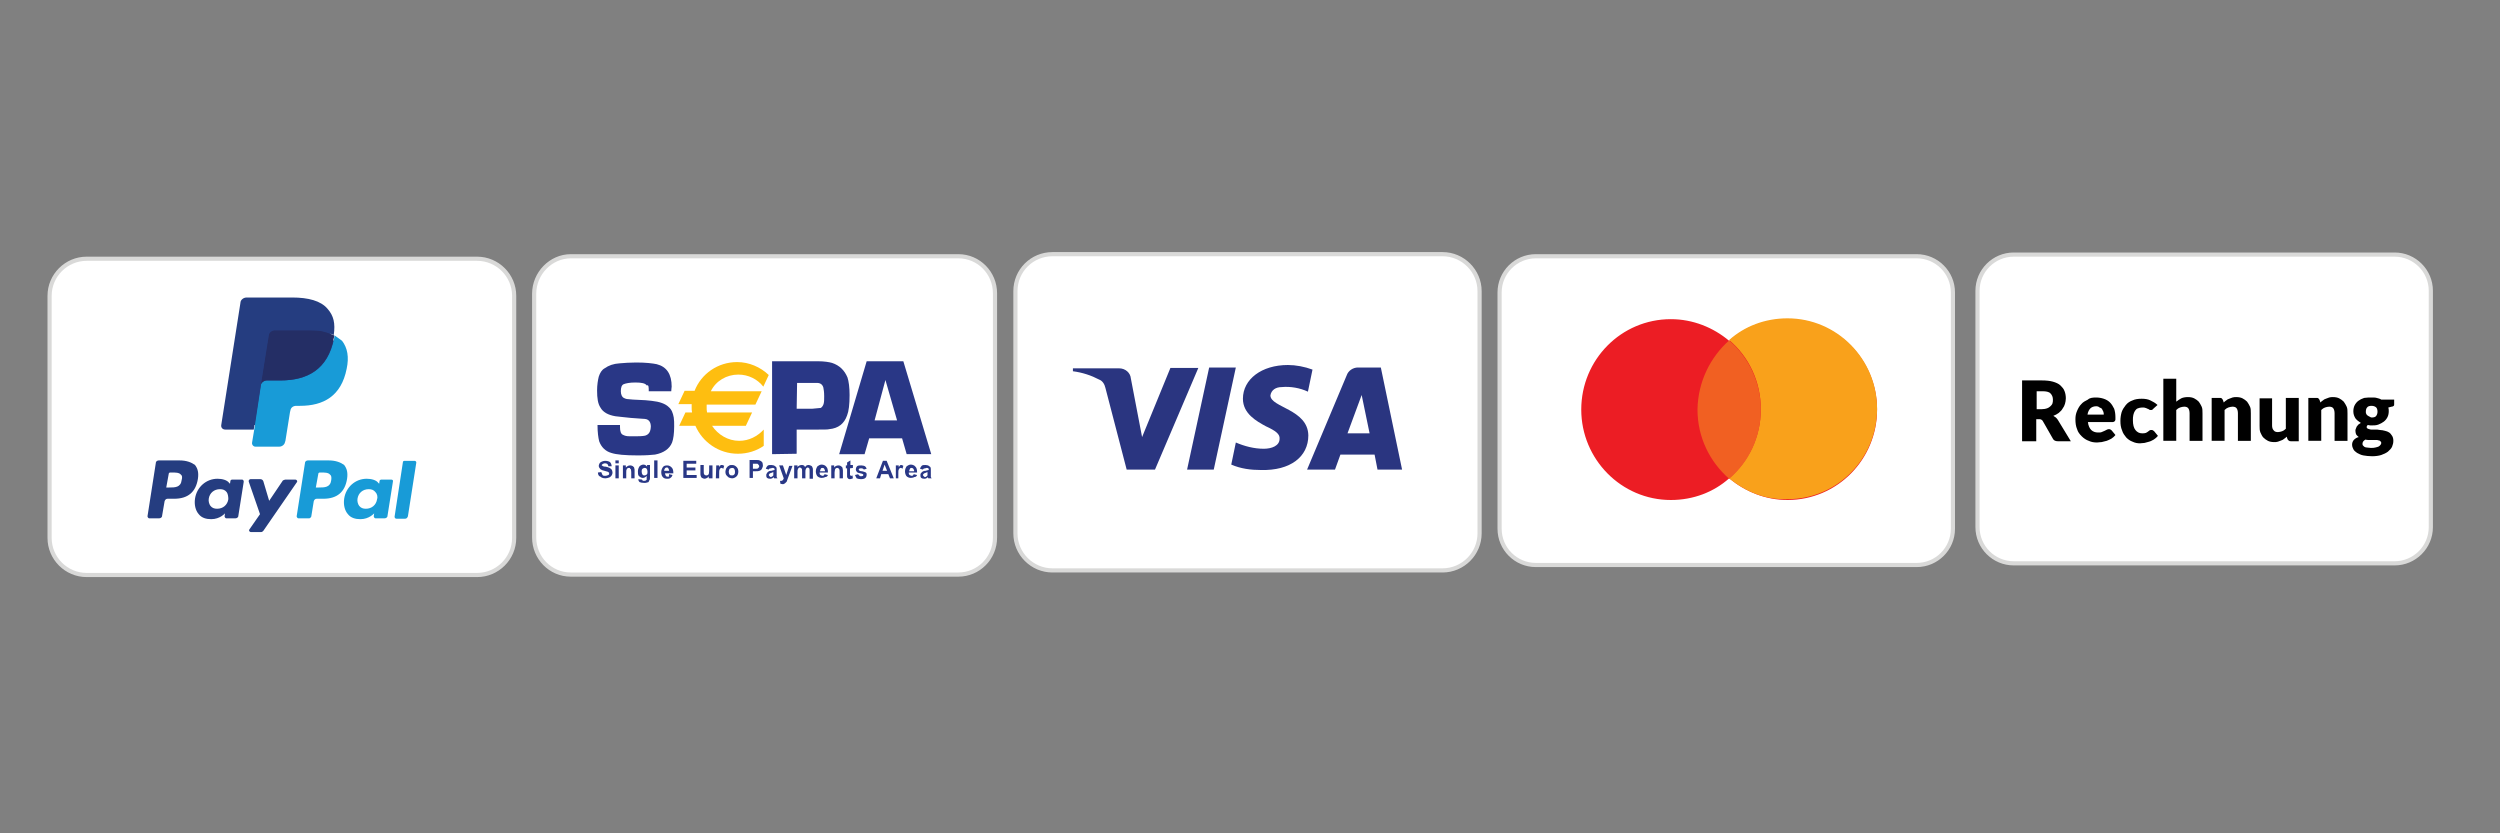 <?xml version="1.0" encoding="utf-8"?>
<!-- Generator: Adobe Illustrator 26.4.1, SVG Export Plug-In . SVG Version: 6.00 Build 0)  -->
<svg version="1.1" id="Layer_1" xmlns="http://www.w3.org/2000/svg" xmlns:xlink="http://www.w3.org/1999/xlink" x="0px" y="0px"
	 viewBox="0 0 600 200" style="enable-background:new 0 0 600 200;" xml:space="preserve">
<rect x="0" y="0" width="600" height="200" fill="#808080" stroke="none"/>
<style type="text/css">
	.st0{fill:#FFFFFF;stroke:#D9D9D8;}
	.st1{fill-rule:evenodd;clip-rule:evenodd;fill:#253D80;}
	.st2{fill-rule:evenodd;clip-rule:evenodd;fill:#189BD7;}
	.st3{fill:#253D80;}
	.st4{fill:#189BD7;}
	.st5{fill:#242E65;}
	.st6{fill-rule:evenodd;clip-rule:evenodd;fill:#293786;}
	.st7{fill-rule:evenodd;clip-rule:evenodd;fill:#FEBE10;}
	.st8{fill-rule:evenodd;clip-rule:evenodd;fill:#2A3580;}
	.st9{fill-rule:evenodd;clip-rule:evenodd;fill:#EC1D24;}
	.st10{fill-rule:evenodd;clip-rule:evenodd;fill:#F9A11B;}
	.st11{fill-rule:evenodd;clip-rule:evenodd;fill:#F16022;}
</style>
<path class="st0" d="M20.8,62.1h93.7c4.9,0,8.9,4,8.9,8.9v58.1c0,4.9-4,8.9-8.9,8.9H20.8c-4.9,0-8.9-4-8.9-8.9V71
	C11.9,66.1,15.9,62.1,20.8,62.1z"/>
<path class="st1" d="M43.1,110.5h-5c-0.3,0-0.7,0.2-0.7,0.6l-2,12.8c0,0.2,0.2,0.5,0.4,0.5h2.4c0.3,0,0.7-0.2,0.7-0.6l0.6-3.5
	c0.1-0.3,0.3-0.6,0.7-0.6h1.6c3.3,0,5.2-1.6,5.7-4.8c0.2-1.4,0-2.4-0.7-3.3C46,111,44.8,110.5,43.1,110.5z M43.6,115.2
	c-0.2,1.8-1.6,1.8-3,1.8h-0.7l0.6-3.3c0-0.2,0.2-0.3,0.4-0.3h0.3c0.9,0,1.8,0,2.2,0.5C43.7,114.1,43.8,114.5,43.6,115.2z
	 M58.1,115.1h-2.4c-0.2,0-0.4,0.2-0.4,0.3l-0.1,0.7l-0.2-0.2c-0.5-0.7-1.7-1-2.8-1c-2.7,0-5,2-5.4,4.8c-0.2,1.4,0.1,2.8,0.9,3.7
	c0.7,0.9,1.8,1.2,3,1.2c2.1,0,3.3-1.4,3.3-1.4l-0.1,0.7c0,0.2,0.2,0.5,0.4,0.5h2.2c0.3,0,0.7-0.2,0.7-0.6l1.3-8.2
	C58.5,115.3,58.3,115.1,58.1,115.1z M54.8,119.8c-0.2,1.4-1.3,2.3-2.7,2.3c-0.7,0-1.2-0.2-1.6-0.7c-0.3-0.4-0.5-1.1-0.4-1.7
	c0.2-1.4,1.3-2.3,2.7-2.3c0.7,0,1.2,0.2,1.6,0.7C54.7,118.5,54.8,119.2,54.8,119.8z M68.5,115.1h2.4c0.3,0,0.6,0.4,0.3,0.7l-8,11.6
	c-0.2,0.2-0.3,0.3-0.6,0.3h-2.4c-0.3,0-0.6-0.4-0.3-0.7l2.5-3.6l-2.7-7.8c-0.1-0.2,0.1-0.6,0.4-0.6h2.4c0.3,0,0.6,0.2,0.7,0.5
	l1.4,4.7l3.3-4.9C68,115.3,68.3,115.1,68.5,115.1z"/>
<path class="st2" d="M94.7,124l2-13.1c0-0.2,0.2-0.3,0.4-0.3h2.4c0.2,0,0.5,0.2,0.4,0.5l-2,12.8c-0.1,0.3-0.3,0.6-0.7,0.6h-2
	C94.8,124.5,94.7,124.2,94.7,124z M78.9,110.5h-5c-0.3,0-0.7,0.2-0.7,0.6l-2,12.8c0,0.2,0.2,0.5,0.4,0.5h2.6c0.2,0,0.4-0.2,0.5-0.4
	l0.6-3.7c0.1-0.3,0.3-0.6,0.7-0.6h1.6c3.3,0,5.2-1.6,5.7-4.8c0.2-1.4,0-2.4-0.7-3.3C81.8,111,80.6,110.5,78.9,110.5z M79.5,115.2
	c-0.2,1.8-1.6,1.8-3,1.8h-0.7l0.6-3.3c0-0.2,0.2-0.3,0.4-0.3H77c0.9,0,1.8,0,2.2,0.5C79.5,114.1,79.6,114.5,79.5,115.2z M93.9,115.1
	h-2.4c-0.2,0-0.4,0.2-0.4,0.3l-0.1,0.7l-0.2-0.2c-0.5-0.7-1.7-1-2.8-1c-2.7,0-5,2-5.4,4.8c-0.2,1.4,0.1,2.8,0.9,3.7
	c0.7,0.9,1.8,1.2,3,1.2c2.1,0,3.3-1.4,3.3-1.4l-0.1,0.7c0,0.2,0.2,0.5,0.4,0.5h2.2c0.3,0,0.7-0.2,0.7-0.6l1.3-8.2
	C94.4,115.3,94.2,115.1,93.9,115.1z M90.5,119.8c-0.2,1.4-1.3,2.3-2.7,2.3c-0.7,0-1.2-0.2-1.6-0.7c-0.3-0.4-0.5-1.1-0.4-1.7
	c0.2-1.4,1.3-2.3,2.7-2.3c0.7,0,1.2,0.2,1.6,0.7C90.5,118.5,90.7,119.2,90.5,119.8z"/>
<path class="st3" d="M61.7,105.9l0.7-3.9h-1.4h-6.6l4.6-28.9c0-0.1,0.1-0.2,0.2-0.2c0.1-0.1,0.2-0.1,0.2-0.1h11.1
	c3.7,0,6.2,0.7,7.6,2.3c0.7,0.7,1.1,1.5,1.2,2.3c0.2,0.9,0.2,1.9,0,3.1v0.1v0.8l0.7,0.3c0.5,0.2,1,0.6,1.2,1
	c0.6,0.6,0.9,1.4,1.1,2.3c0.2,1,0.1,2-0.2,3.3c-0.2,1.5-0.7,2.7-1.4,3.7c-0.6,1-1.3,1.7-2.2,2.4c-0.8,0.6-1.8,1.1-2.9,1.3
	c-1.1,0.2-2.3,0.4-3.7,0.4h-0.9c-0.7,0-1.2,0.2-1.7,0.7c-0.5,0.4-0.8,1-0.9,1.5l-0.1,0.3l-1.1,6.9l-0.1,0.2c0,0.1,0,0.1-0.1,0.2
	l-0.1,0.1C66.9,105.9,61.7,105.9,61.7,105.9z"/>
<path class="st4" d="M80.3,80.5c0,0.2-0.1,0.4-0.1,0.7c-1.5,7.5-6.4,10.1-12.8,10.1h-3.3c-0.8,0-1.5,0.6-1.5,1.3l-1.6,10.6l-0.5,3
	c-0.1,0.5,0.3,1,0.8,1H67c0.7,0,1.3-0.5,1.4-1.1l0.1-0.3l1.1-6.9l0.1-0.4c0.1-0.7,0.7-1.1,1.4-1.1h0.9c5.6,0,9.9-2.3,11.2-8.9
	c0.6-2.8,0.2-5-1.1-6.7C81.4,81.3,80.9,80.9,80.3,80.5z"/>
<path class="st5" d="M78.7,79.9c-0.2-0.1-0.5-0.2-0.7-0.2c-0.2-0.1-0.5-0.1-0.7-0.2c-0.9-0.2-1.9-0.2-2.8-0.2h-8.7
	c-0.2,0-0.4,0.1-0.6,0.2c-0.4,0.2-0.7,0.6-0.7,1.1l-1.9,11.7l-0.1,0.3c0.1-0.7,0.8-1.3,1.5-1.3h3.3c6.3,0,11.4-2.6,12.8-10.1
	c0.1-0.2,0.1-0.4,0.1-0.7c-0.4-0.2-0.7-0.3-1.2-0.5C79,80,78.9,80,78.7,79.9z"/>
<path class="st3" d="M64.4,80.5c0.1-0.5,0.4-0.8,0.7-1.1c0.2-0.1,0.4-0.2,0.6-0.2h8.7c1.1,0,2,0.1,2.8,0.2c0.2,0,0.5,0.1,0.7,0.2
	s0.5,0.1,0.7,0.2c0.1,0,0.2,0.1,0.3,0.1c0.4,0.2,0.8,0.3,1.2,0.5c0.4-2.8,0-4.6-1.5-6.3c-1.6-1.9-4.6-2.7-8.5-2.7H59.2
	c-0.8,0-1.5,0.6-1.5,1.3L53.1,102c-0.1,0.6,0.3,1.1,1,1.1h6.8l1.7-10.9L64.4,80.5z"/>
<path class="st0" d="M137,61.5H230c4.9,0,8.8,4,8.8,8.9V129c0,5-4,8.9-8.8,8.9H137c-4.9,0-8.8-4-8.8-8.9V70.5
	C128.2,65.6,132.2,61.5,137,61.5z"/>
<path class="st6" d="M191.2,98.1h3.7c1.1-0.1,1.9-0.2,2.1-0.2c0.3-0.2,0.6-0.6,0.7-1.1c0.1-0.4,0.1-1,0.1-1.7c0-1-0.1-1.6-0.2-2.1
	c-0.2-0.7-0.7-1.1-1.5-1.1c-0.2,0-0.6,0-1.1,0h-3.7L191.2,98.1L191.2,98.1z M185.3,109V86.7h11c1.5,0,2.7,0.2,3.4,0.4
	c1.8,0.6,3,1.8,3.7,3.5c0.3,0.9,0.5,2.4,0.5,4.2c0,2.3-0.2,3.9-0.6,4.9c-0.7,2-2.1,3.1-4.3,3.3c-0.2,0.1-1.4,0.1-3.3,0.1h-1h-3.5
	v5.8L185.3,109L185.3,109z M155.7,93.9h5.4c0-0.5,0.1-0.9,0.1-1.1c0-3-1.2-4.8-3.6-5.4c-1-0.2-2.6-0.4-4.9-0.4c-1.5,0-2.8,0.1-4,0.2
	c-1.5,0.1-2.6,0.5-3.6,1.2c-0.7,0.4-1.1,1.1-1.4,2c-0.2,0.8-0.4,2-0.4,3.3c0,1.9,0.2,3.2,0.8,4.1c0.6,1.1,1.8,1.8,3.6,2.1
	c0.7,0.1,1.9,0.2,3.7,0.4c2.2,0.2,3.4,0.2,3.7,0.3c0.7,0.2,1.1,0.8,1.1,1.8c0,0.4-0.1,0.8-0.2,1.1c-0.2,0.5-0.5,0.8-1,1
	c-0.2,0.1-1,0.2-2,0.2h-2c-0.6,0-1-0.1-1.4-0.3c-0.6-0.2-0.8-0.9-0.8-1.9v-0.2v-0.3h-5.4c0,1.8,0.2,3.1,0.4,3.9
	c0.5,1.4,1.5,2.4,2.9,2.8c1.2,0.4,3.3,0.6,6.4,0.6c1.9,0,3.2-0.1,4.1-0.2c2.1-0.4,3.5-1.4,4.1-2.9c0.3-0.8,0.5-2.1,0.5-3.9
	c0-0.8,0-1.5-0.1-2.1c-0.2-1.1-0.5-1.9-1.2-2.5c-0.8-0.8-2.2-1.3-4.1-1.5c-0.6-0.1-2-0.2-4.5-0.3l-1.1-0.1c-0.5,0-0.9-0.2-1.1-0.3
	c-0.4-0.2-0.7-0.8-0.7-1.6c0-0.9,0.2-1.5,0.7-1.7c0.5-0.2,1.4-0.4,2.8-0.4c1.5,0,2.4,0.2,2.7,0.7C155.7,92.3,155.7,92.9,155.7,93.9z
	 M143.5,113.4l0.8-0.1c0.1,0.2,0.2,0.5,0.3,0.7c0.2,0.2,0.3,0.2,0.7,0.2c0.2,0,0.5-0.1,0.7-0.2s0.2-0.2,0.2-0.4c0-0.1,0-0.2-0.1-0.2
	c-0.1-0.1-0.2-0.2-0.3-0.2c-0.1,0-0.3-0.1-0.7-0.2c-0.5-0.1-0.7-0.2-1-0.4c-0.2-0.2-0.4-0.5-0.4-0.8c0-0.2,0.1-0.4,0.2-0.6
	c0.1-0.2,0.3-0.3,0.5-0.4c0.2-0.1,0.5-0.2,0.8-0.2c0.5,0,0.9,0.1,1.2,0.3c0.2,0.2,0.4,0.6,0.4,1H146c0-0.2-0.1-0.4-0.2-0.5
	c-0.1-0.1-0.3-0.2-0.6-0.2s-0.4,0.1-0.6,0.2c-0.1,0.1-0.2,0.2-0.2,0.2c0,0.1,0.1,0.2,0.2,0.2c0.1,0.1,0.3,0.2,0.8,0.2
	c0.4,0.1,0.7,0.2,0.9,0.3c0.2,0.1,0.3,0.2,0.5,0.4c0.1,0.2,0.2,0.4,0.2,0.7s-0.1,0.5-0.2,0.7c-0.2,0.2-0.3,0.4-0.6,0.5
	s-0.6,0.2-0.9,0.2c-0.6,0-1-0.2-1.2-0.4C143.7,114.3,143.5,113.9,143.5,113.4z M147.7,111.7h0.8v3.1h-0.8V111.7z M147.7,110.5h0.8
	v0.7h-0.8V110.5z M151.5,114.8h0.8v-1.9c0-0.2,0-0.4-0.1-0.6c0-0.2-0.1-0.2-0.2-0.3c-0.1-0.1-0.2-0.2-0.3-0.2
	c-0.2-0.1-0.3-0.1-0.5-0.1c-0.4,0-0.7,0.2-1,0.5v-0.5h-0.7v3.1h0.8v-1.4c0-0.3,0-0.6,0.1-0.7c0-0.2,0.1-0.2,0.2-0.3
	c0.1-0.1,0.2-0.1,0.4-0.1c0.1,0,0.2,0,0.2,0.1s0.2,0.2,0.2,0.2c0,0.1,0.1,0.3,0.1,0.7L151.5,114.8L151.5,114.8z M154,113.2
	c0,0.3,0.1,0.6,0.2,0.7c0.2,0.2,0.2,0.2,0.5,0.2c0.2,0,0.3-0.1,0.5-0.2c0.2-0.2,0.2-0.4,0.2-0.7s-0.1-0.6-0.2-0.7
	c-0.2-0.2-0.3-0.2-0.5-0.2c-0.2,0-0.3,0.1-0.5,0.2C154,112.7,154,112.9,154,113.2z M153.2,115l0.9,0.1c0,0.1,0.1,0.2,0.1,0.2
	c0.1,0.1,0.2,0.1,0.3,0.1c0.2,0,0.4,0,0.5-0.1s0.2-0.1,0.2-0.2c0-0.1,0-0.2,0-0.4v-0.5c-0.2,0.3-0.6,0.5-0.9,0.5
	c-0.4,0-0.7-0.2-1-0.5c-0.2-0.2-0.2-0.7-0.2-1.1c0-0.5,0.2-0.9,0.4-1.2c0.2-0.2,0.6-0.4,0.9-0.4c0.4,0,0.7,0.2,0.9,0.5v-0.4h0.7v2.8
	c0,0.3,0,0.7-0.1,0.8s-0.2,0.3-0.2,0.4s-0.2,0.2-0.4,0.2c-0.2,0.1-0.4,0.1-0.7,0.1c-0.5,0-0.9-0.1-1.1-0.2
	C153.3,115.5,153.2,115.3,153.2,115C153.2,115.1,153.2,115,153.2,115z M157.9,110.5H157v4.2h0.8V110.5z M160.6,113
	c0-0.2-0.1-0.4-0.2-0.6c-0.1-0.2-0.2-0.2-0.4-0.2s-0.3,0.1-0.4,0.2c-0.1,0.2-0.2,0.3-0.2,0.6H160.6z M160.6,113.8l0.8,0.2
	c-0.1,0.3-0.2,0.5-0.5,0.7c-0.2,0.2-0.5,0.2-0.8,0.2c-0.6,0-0.9-0.2-1.1-0.5c-0.2-0.2-0.3-0.7-0.3-1.1c0-0.5,0.2-0.9,0.4-1.2
	c0.2-0.3,0.6-0.4,1-0.4c0.5,0,0.8,0.2,1.1,0.5s0.4,0.7,0.4,1.4h-2c0,0.2,0.1,0.4,0.2,0.6c0.2,0.2,0.2,0.2,0.5,0.2
	c0.2,0,0.2,0,0.3-0.1C160.5,114.1,160.5,114,160.6,113.8z M164,110.5v4.2h3.2V114h-2.4v-1.1h2.1v-0.7h-2.1v-0.9h2.3v-0.7H164z
	 M170.1,114.8v-0.5c-0.1,0.2-0.2,0.3-0.4,0.4c-0.2,0.1-0.4,0.2-0.6,0.2c-0.2,0-0.4-0.1-0.6-0.2c-0.2-0.1-0.2-0.2-0.3-0.4
	c-0.1-0.2-0.1-0.4-0.1-0.7v-2h0.8v1.4c0,0.4,0,0.7,0.1,0.8c0,0.1,0.1,0.2,0.2,0.2c0.1,0.1,0.2,0.1,0.3,0.1c0.2,0,0.2,0,0.4-0.1
	c0.1-0.1,0.2-0.2,0.2-0.2c0-0.1,0.1-0.4,0.1-0.8v-1.3h0.8v3.1L170.1,114.8L170.1,114.8z M171.8,114.8h0.8v-1c0-0.5,0-0.9,0.1-1.1
	s0.1-0.2,0.2-0.3c0.1-0.1,0.2-0.1,0.3-0.1c0.1,0,0.2,0.1,0.4,0.2l0.2-0.7c-0.2-0.1-0.3-0.2-0.6-0.2c-0.2,0-0.2,0-0.3,0.1
	c-0.1,0.1-0.2,0.2-0.3,0.4v-0.4h-0.7L171.8,114.8L171.8,114.8z M174.9,113.2c0,0.3,0.1,0.6,0.2,0.7c0.2,0.2,0.3,0.2,0.6,0.2
	s0.4-0.1,0.5-0.2c0.2-0.2,0.2-0.4,0.2-0.7s-0.1-0.6-0.2-0.7c-0.2-0.2-0.3-0.2-0.5-0.2c-0.2,0-0.4,0.1-0.6,0.2
	C175,112.7,174.9,113,174.9,113.2z M174.1,113.2c0-0.2,0.1-0.6,0.2-0.8c0.2-0.2,0.3-0.5,0.6-0.6c0.2-0.2,0.5-0.2,0.8-0.2
	c0.5,0,0.8,0.2,1.1,0.5s0.4,0.7,0.4,1.1c0,0.5-0.2,0.9-0.4,1.1c-0.3,0.3-0.7,0.5-1.1,0.5c-0.2,0-0.6-0.1-0.8-0.2
	c-0.2-0.2-0.4-0.3-0.6-0.6C174.2,113.9,174.1,113.6,174.1,113.2z M180.7,112.5v-1.2h0.4c0.3,0,0.5,0,0.6,0c0.2,0,0.2,0.1,0.3,0.2
	c0.1,0.1,0.2,0.2,0.2,0.4s0,0.2-0.1,0.3s-0.2,0.2-0.2,0.2c-0.1,0.1-0.3,0.1-0.7,0.1H180.7z M179.9,110.5v4.2h0.8v-1.6h0.6
	c0.4,0,0.7,0,0.9-0.1c0.2,0,0.3-0.1,0.4-0.2c0.2-0.1,0.2-0.2,0.3-0.4c0.1-0.2,0.2-0.4,0.2-0.7c0-0.3-0.1-0.7-0.2-0.8
	c-0.2-0.2-0.3-0.3-0.6-0.4c-0.2-0.1-0.5-0.1-1-0.1H179.9z M185.6,113.3c-0.1,0-0.2,0.1-0.5,0.2s-0.4,0.1-0.4,0.2
	c-0.1,0.1-0.2,0.2-0.2,0.3c0,0.1,0.1,0.2,0.2,0.3c0.1,0.1,0.2,0.2,0.3,0.2s0.2-0.1,0.4-0.2c0.1-0.1,0.2-0.2,0.2-0.2
	c0-0.1,0-0.2,0-0.4L185.6,113.3L185.6,113.3z M184.5,112.7l-0.7-0.2c0.1-0.3,0.2-0.5,0.4-0.7c0.2-0.2,0.5-0.2,0.9-0.2
	c0.3,0,0.7,0.1,0.8,0.2s0.3,0.2,0.4,0.3c0.1,0.2,0.1,0.4,0.1,0.7v1c0,0.2,0,0.5,0,0.6c0,0.2,0.1,0.2,0.2,0.4h-0.8
	c0-0.1-0.1-0.2-0.1-0.2c0-0.1,0-0.1,0-0.1c-0.2,0.2-0.2,0.2-0.4,0.3s-0.3,0.1-0.5,0.1c-0.3,0-0.6-0.1-0.7-0.2
	c-0.2-0.2-0.2-0.4-0.2-0.7c0-0.2,0.1-0.3,0.2-0.5c0.1-0.2,0.2-0.2,0.3-0.3s0.3-0.2,0.7-0.2c0.4-0.1,0.7-0.2,0.8-0.2v-0.1
	c0-0.2,0-0.2-0.1-0.3s-0.2-0.1-0.4-0.1s-0.2,0-0.3,0.1C184.6,112.4,184.6,112.5,184.5,112.7z M187.9,111.7H187l1.1,3.1
	c-0.1,0.2-0.1,0.3-0.2,0.4c-0.1,0.1-0.2,0.2-0.4,0.2c-0.1,0-0.2,0-0.3,0l0.1,0.7c0.2,0,0.3,0.1,0.5,0.1c0.2,0,0.3,0,0.4-0.1
	c0.1,0,0.2-0.1,0.3-0.2c0.1-0.1,0.2-0.2,0.2-0.2c0.1-0.1,0.2-0.2,0.2-0.4l1.3-3.5h-0.8l-0.7,2.2L187.9,111.7z M190.7,111.7h0.7v0.4
	c0.2-0.3,0.6-0.5,1-0.5c0.2,0,0.3,0,0.5,0.1c0.2,0.1,0.2,0.2,0.3,0.4c0.2-0.2,0.2-0.3,0.4-0.4s0.3-0.1,0.5-0.1
	c0.2,0,0.4,0.1,0.6,0.2c0.2,0.1,0.2,0.2,0.3,0.4c0.1,0.2,0.1,0.3,0.1,0.7v2h-0.8V113c0-0.3,0-0.5-0.1-0.6c-0.1-0.1-0.2-0.2-0.3-0.2
	c-0.1,0-0.2,0-0.3,0.1c-0.1,0.1-0.2,0.2-0.2,0.3c-0.1,0.2-0.1,0.3-0.1,0.7v1.5h-0.8v-1.7c0-0.3,0-0.5-0.1-0.6c0-0.1-0.1-0.2-0.2-0.2
	c-0.1-0.1-0.2-0.1-0.2-0.1c-0.2,0-0.2,0-0.3,0.1c-0.1,0.1-0.2,0.2-0.2,0.3c-0.1,0.2-0.1,0.3-0.1,0.7v1.5h-0.8v-3.1H190.7z
	 M197.8,112.5c0.1,0.2,0.2,0.3,0.2,0.6h-1.2c0-0.2,0.1-0.4,0.2-0.6c0.1-0.2,0.2-0.2,0.4-0.2C197.5,112.3,197.7,112.3,197.8,112.5z
	 M198.7,114l-0.8-0.2c-0.1,0.2-0.1,0.2-0.2,0.3c-0.1,0.1-0.2,0.1-0.3,0.1s-0.3-0.1-0.5-0.2c-0.2-0.2-0.2-0.3-0.2-0.6h2
	c0-0.7-0.1-1.1-0.4-1.4c-0.2-0.3-0.7-0.5-1.1-0.5s-0.7,0.2-1,0.4c-0.2,0.3-0.4,0.7-0.4,1.2c0,0.4,0.1,0.8,0.3,1.1
	c0.2,0.3,0.7,0.5,1.1,0.5c0.3,0,0.7-0.1,0.8-0.2C198.4,114.5,198.6,114.3,198.7,114z M202.3,114.8h-0.8v-1.5c0-0.3,0-0.6-0.1-0.7
	c0-0.1-0.1-0.2-0.2-0.2c-0.1-0.1-0.2-0.1-0.2-0.1c-0.2,0-0.2,0-0.4,0.1c-0.1,0.1-0.2,0.2-0.2,0.3c0,0.2-0.1,0.3-0.1,0.7v1.4h-0.8
	v-3.1h0.7v0.5c0.2-0.3,0.6-0.5,1-0.5c0.2,0,0.3,0,0.5,0.1c0.2,0.1,0.2,0.2,0.3,0.2c0.1,0.1,0.2,0.2,0.2,0.3c0,0.2,0.1,0.3,0.1,0.6
	L202.3,114.8L202.3,114.8z M204.7,112.3v-0.7h-0.6v-1.1l-0.8,0.5v0.7H203v0.7h0.3v1.4c0,0.3,0,0.5,0,0.6c0,0.2,0.1,0.2,0.1,0.3
	c0.1,0.1,0.2,0.2,0.2,0.2c0.1,0.1,0.2,0.1,0.4,0.1c0.2,0,0.4-0.1,0.7-0.2l-0.1-0.7c-0.2,0.1-0.2,0.1-0.3,0.1s-0.1,0-0.2-0.1L204,114
	c0-0.1,0-0.2,0-0.4v-1.2L204.7,112.3L204.7,112.3z M205.2,114l0.8-0.2c0,0.2,0.1,0.2,0.2,0.3c0.1,0.1,0.2,0.2,0.4,0.2
	c0.2,0,0.3,0,0.5-0.1c0.1-0.1,0.1-0.2,0.1-0.2c0-0.1,0-0.1-0.1-0.2c0,0-0.2-0.1-0.2-0.1c-0.7-0.2-1.1-0.2-1.2-0.4
	c-0.2-0.2-0.3-0.4-0.3-0.7c0-0.2,0.1-0.5,0.3-0.7c0.2-0.2,0.6-0.2,1-0.2c0.4,0,0.7,0.1,0.9,0.2c0.2,0.2,0.3,0.3,0.4,0.6l-0.7,0.2
	c0-0.1-0.1-0.2-0.2-0.2c-0.1-0.1-0.2-0.1-0.4-0.1c-0.2,0-0.4,0-0.5,0.1c-0.1,0.1-0.1,0.1-0.1,0.2s0,0.1,0.1,0.2
	c0.1,0.1,0.3,0.2,0.7,0.2c0.4,0.1,0.7,0.2,0.9,0.3c0.2,0.2,0.2,0.3,0.2,0.6c0,0.2-0.1,0.5-0.3,0.7s-0.6,0.3-1.1,0.3
	c-0.4,0-0.7-0.1-1-0.2C205.4,114.5,205.3,114.2,205.2,114z M212.3,111.5l0.6,1.5h-1.1L212.3,111.5z M213.6,114.8h0.9l-1.7-4.2h-0.9
	l-1.6,4.2h0.9l0.3-1h1.7L213.6,114.8z M215.8,114.8H215v-3.1h0.7v0.4c0.2-0.2,0.2-0.3,0.3-0.4c0.1-0.1,0.2-0.1,0.3-0.1
	c0.2,0,0.3,0.1,0.5,0.2l-0.2,0.7c-0.2-0.1-0.2-0.2-0.4-0.2c-0.1,0-0.2,0-0.3,0.1s-0.2,0.2-0.2,0.3c-0.1,0.2-0.1,0.5-0.1,1.1v1H215.8
	z M219.2,112.5c0.1,0.2,0.2,0.3,0.2,0.6h-1.2c0-0.2,0.1-0.4,0.2-0.6s0.2-0.2,0.4-0.2C218.9,112.3,219,112.3,219.2,112.5z M220.1,114
	l-0.8-0.2c-0.1,0.2-0.1,0.2-0.2,0.3s-0.2,0.1-0.3,0.1s-0.3-0.1-0.5-0.2c-0.2-0.2-0.2-0.3-0.2-0.6h2c0-0.7-0.1-1.1-0.4-1.4
	c-0.2-0.3-0.7-0.5-1.1-0.5c-0.4,0-0.7,0.2-1,0.4c-0.2,0.3-0.4,0.7-0.4,1.2c0,0.4,0.1,0.8,0.3,1.1c0.2,0.3,0.7,0.5,1.1,0.5
	c0.3,0,0.7-0.1,0.8-0.2C219.8,114.5,220,114.3,220.1,114z M222.6,113.3c-0.1,0-0.2,0.1-0.5,0.2c-0.2,0.1-0.4,0.1-0.4,0.2
	c-0.1,0.1-0.2,0.2-0.2,0.3c0,0.1,0.1,0.2,0.2,0.3s0.2,0.2,0.3,0.2c0.2,0,0.2-0.1,0.4-0.2c0.1-0.1,0.2-0.2,0.2-0.2c0-0.1,0-0.2,0-0.4
	V113.3z M221.5,112.7l-0.7-0.2c0.1-0.3,0.2-0.5,0.4-0.7c0.2-0.2,0.5-0.2,0.9-0.2c0.3,0,0.7,0.1,0.8,0.2s0.3,0.2,0.4,0.3
	c0.1,0.2,0.1,0.4,0.1,0.7v1c0,0.2,0,0.5,0,0.6c0,0.2,0.1,0.2,0.2,0.4h-0.8c0-0.1-0.1-0.2-0.1-0.2c0-0.1,0-0.1,0-0.1
	c-0.2,0.2-0.2,0.2-0.4,0.3s-0.3,0.1-0.5,0.1c-0.3,0-0.6-0.1-0.7-0.2c-0.2-0.2-0.2-0.4-0.2-0.7c0-0.2,0-0.3,0.2-0.5
	c0.1-0.2,0.2-0.2,0.3-0.3c0.2-0.1,0.3-0.2,0.7-0.2c0.4-0.1,0.7-0.2,0.8-0.2v-0.1c0-0.2,0-0.2-0.1-0.3s-0.2-0.1-0.4-0.1
	s-0.2,0-0.3,0.1C221.7,112.4,221.6,112.5,221.5,112.7z M212.5,91.2l2.8,9.7h-5.4L212.5,91.2z M208.6,105.2h7.9l1.1,3.8h5.9
	l-6.7-22.3H208l-6.6,22.3h6.1L208.6,105.2z"/>
<path class="st7" d="M177.2,89.9c2.4,0,4.6,1.1,6,2.9l1.3-2.8c-2-1.9-4.7-3.1-7.6-3.1c-4.6,0-8.6,2.8-10.2,6.9h-2.4l-1.5,3.2h3.2
	c0,0.3,0,0.6,0,0.9c0,0.3,0,0.7,0.1,1.1h-1.6l-1.5,3.2h3.9c1.7,3.9,5.6,6.7,10.2,6.7c2.3,0,4.5-0.7,6.2-1.9v-3.9
	c-1.5,1.6-3.5,2.7-5.9,2.7c-2.7,0-5.1-1.5-6.5-3.6h8.1l1.5-3.2h-10.8c-0.1-0.4-0.1-0.8-0.1-1.1c0-0.2,0-0.6,0-0.8h11.7l1.5-3.2
	h-12.2C171.8,91.4,174.4,89.9,177.2,89.9z"/>
<path class="st0" d="M252.6,61h93.6c4.9,0,8.9,4,8.9,8.9v58.1c0,4.9-4,8.9-8.9,8.9h-93.6c-4.9,0-8.9-4-8.9-8.9V69.9
	C243.7,64.9,247.7,61,252.6,61z"/>
<path class="st8" d="M277.2,112.7h-6.8l-5.1-19.6c-0.2-0.9-0.7-1.7-1.5-2c-1.9-1-4-1.7-6.3-2v-0.7h11.1c1.5,0,2.7,1.1,2.8,2.4
	l2.7,14.1l6.8-16.6h6.7L277.2,112.7z M291.3,112.7h-6.4l5.3-24.5h6.4L291.3,112.7z M304.9,94.9c0.2-1.3,1.3-2,2.7-2
	c2.1-0.2,4.4,0.2,6.3,1.1l1.1-5.3c-1.9-0.7-4-1.1-5.9-1.1c-6.3,0-10.8,3.4-10.8,8.1c0,3.6,3.3,5.4,5.5,6.6c2.4,1.1,3.4,1.9,3.3,3
	c0,1.7-1.9,2.4-3.8,2.4c-2.3,0-4.6-0.6-6.7-1.5l-1.1,5.3c2.3,1,4.7,1.3,7.1,1.3c7.1,0.2,11.4-3.2,11.4-8.3
	C313.9,98.2,304.9,97.8,304.9,94.9z M336.5,112.7l-5.1-24.5h-5.5c-1.1,0-2.3,0.7-2.7,1.9l-9.5,22.6h6.7l1.3-3.6h8.2l0.7,3.6H336.5z
	 M326.8,94.8l1.9,9.2h-5.3L326.8,94.8z"/>
<path class="st0" d="M368.6,61.5H460c4.8,0,8.7,3.9,8.7,8.7v56.7c0,4.8-3.9,8.7-8.7,8.7h-91.4c-4.8,0-8.7-3.9-8.7-8.7V70.2
	C359.9,65.4,363.8,61.5,368.6,61.5z"/>
<path class="st0" d="M483.3,61.1h91.4c4.8,0,8.7,3.9,8.7,8.7v56.7c0,4.8-3.9,8.7-8.7,8.7h-91.4c-4.8,0-8.7-3.9-8.7-8.7V69.8
	C474.6,65,478.5,61.1,483.3,61.1z"/>
<path class="st9" d="M415,114.8c-3.7,3.3-8.6,5.2-14,5.2c-11.9,0-21.5-9.8-21.5-21.7c0-12,9.6-21.7,21.5-21.7c5.3,0,10.2,2,14,5.2
	c3.7-3.3,8.6-5.2,14-5.2c11.9,0,21.5,9.8,21.5,21.7c0,12-9.6,21.7-21.5,21.7C423.7,120,418.9,118,415,114.8z"/>
<path class="st10" d="M415,114.8c4.6-4,7.6-9.9,7.6-16.6c0-6.7-2.9-12.6-7.6-16.6c3.7-3.3,8.6-5.2,14-5.2c11.9,0,21.5,9.8,21.5,21.7
	c0,12-9.6,21.7-21.5,21.7C423.7,120,418.9,118,415,114.8z"/>
<path class="st11" d="M415,81.7c4.6,4,7.6,9.9,7.6,16.6c0,6.7-2.9,12.6-7.6,16.6c-4.6-4-7.6-9.9-7.6-16.6
	C407.5,91.6,410.5,85.7,415,81.7z"/>
<g>
	<path d="M488.7,100.5v5.4h-3.4V91.3h4.7c1.1,0,2,0.1,2.7,0.3c0.7,0.2,1.4,0.5,1.8,0.9s0.8,0.8,1,1.4c0.2,0.5,0.3,1.1,0.3,1.7
		c0,0.5-0.1,0.9-0.2,1.3c-0.1,0.4-0.3,0.8-0.6,1.2c-0.2,0.4-0.6,0.7-0.9,1c-0.4,0.3-0.8,0.5-1.3,0.7c0.2,0.1,0.4,0.3,0.6,0.4
		c0.2,0.2,0.4,0.4,0.5,0.6l3.1,5.1h-3.1c-0.6,0-1-0.2-1.2-0.6l-2.4-4.2c-0.1-0.2-0.2-0.3-0.4-0.4s-0.3-0.1-0.6-0.1H488.7z
		 M488.7,98.2h1.4c0.5,0,0.9-0.1,1.2-0.2s0.6-0.3,0.8-0.5c0.2-0.2,0.4-0.4,0.5-0.7c0.1-0.3,0.1-0.6,0.1-0.9c0-0.6-0.2-1.1-0.6-1.5
		s-1.1-0.5-1.9-0.5h-1.4V98.2z"/>
	<path d="M503,95.4c0.7,0,1.3,0.1,1.9,0.3c0.6,0.2,1.1,0.5,1.5,0.9s0.7,0.9,1,1.5c0.2,0.6,0.3,1.3,0.3,2c0,0.2,0,0.4,0,0.6
		c0,0.1-0.1,0.3-0.1,0.3c-0.1,0.1-0.1,0.1-0.2,0.2c-0.1,0-0.2,0.1-0.3,0.1h-6c0.1,0.9,0.4,1.5,0.8,1.9s1,0.6,1.6,0.6
		c0.4,0,0.7,0,0.9-0.1s0.5-0.2,0.7-0.3c0.2-0.1,0.4-0.2,0.6-0.3s0.3-0.1,0.5-0.1c0.2,0,0.4,0.1,0.6,0.3l0.9,1.1
		c-0.3,0.4-0.7,0.7-1,0.9c-0.4,0.2-0.8,0.4-1.1,0.5c-0.4,0.1-0.8,0.2-1.2,0.3c-0.4,0-0.8,0.1-1.1,0.1c-0.7,0-1.4-0.1-2-0.4
		c-0.6-0.2-1.2-0.6-1.7-1.1c-0.5-0.5-0.9-1-1.1-1.7c-0.3-0.7-0.4-1.5-0.4-2.4c0-0.7,0.1-1.3,0.4-2s0.6-1.2,1-1.6
		c0.4-0.5,1-0.8,1.6-1.1C501.5,95.5,502.2,95.4,503,95.4z M503.1,97.5c-0.6,0-1.1,0.2-1.4,0.5c-0.3,0.3-0.6,0.8-0.7,1.5h3.9
		c0-0.2,0-0.5-0.1-0.7s-0.2-0.4-0.3-0.6c-0.1-0.2-0.3-0.3-0.6-0.4C503.7,97.6,503.4,97.5,503.1,97.5z"/>
	<path d="M516.9,98c-0.1,0.1-0.2,0.2-0.3,0.3c-0.1,0.1-0.2,0.1-0.4,0.1c-0.2,0-0.3,0-0.4-0.1s-0.3-0.2-0.4-0.2s-0.3-0.2-0.5-0.2
		c-0.2-0.1-0.5-0.1-0.8-0.1c-0.4,0-0.7,0.1-1,0.2s-0.5,0.3-0.7,0.6c-0.2,0.3-0.3,0.6-0.4,1s-0.1,0.8-0.1,1.3c0,1,0.2,1.8,0.6,2.3
		c0.4,0.5,0.9,0.8,1.6,0.8c0.4,0,0.6,0,0.9-0.1c0.2-0.1,0.4-0.2,0.5-0.3c0.1-0.1,0.3-0.2,0.4-0.3c0.1-0.1,0.3-0.1,0.5-0.1
		c0.2,0,0.4,0.1,0.6,0.3l0.9,1.1c-0.3,0.4-0.7,0.7-1,0.9c-0.4,0.2-0.7,0.4-1.1,0.5c-0.4,0.1-0.7,0.2-1.1,0.3c-0.4,0-0.7,0.1-1.1,0.1
		c-0.6,0-1.2-0.1-1.8-0.4c-0.6-0.2-1.1-0.6-1.5-1c-0.4-0.5-0.8-1-1-1.7c-0.3-0.7-0.4-1.4-0.4-2.3c0-0.7,0.1-1.4,0.3-2.1
		c0.2-0.6,0.6-1.2,1-1.7c0.4-0.5,1-0.9,1.6-1.1c0.6-0.3,1.4-0.4,2.2-0.4c0.8,0,1.5,0.1,2.1,0.4c0.6,0.3,1.2,0.6,1.7,1.1L516.9,98z"
		/>
	<path d="M519.2,105.9v-15h3.1v5.5c0.4-0.3,0.8-0.6,1.2-0.8s1-0.3,1.6-0.3c0.6,0,1.1,0.1,1.5,0.3s0.8,0.5,1.1,0.8
		c0.3,0.4,0.5,0.8,0.7,1.2s0.2,1,0.2,1.6v6.6h-3.1v-6.6c0-0.5-0.1-0.9-0.3-1.2c-0.2-0.3-0.6-0.4-1-0.4c-0.3,0-0.7,0.1-1,0.2
		s-0.6,0.3-0.9,0.6v7.4H519.2z"/>
	<path d="M530.8,105.9V95.5h1.9c0.2,0,0.4,0,0.5,0.1c0.1,0.1,0.2,0.2,0.3,0.4l0.2,0.6c0.2-0.2,0.4-0.4,0.6-0.5
		c0.2-0.2,0.4-0.3,0.7-0.4c0.2-0.1,0.5-0.2,0.8-0.3c0.3-0.1,0.6-0.1,0.9-0.1c0.6,0,1.1,0.1,1.5,0.3s0.8,0.5,1.1,0.8
		c0.3,0.4,0.5,0.8,0.7,1.2s0.2,1,0.2,1.6v6.6h-3.1v-6.6c0-0.5-0.1-0.9-0.3-1.2c-0.2-0.3-0.6-0.4-1-0.4c-0.3,0-0.7,0.1-1,0.2
		s-0.6,0.3-0.9,0.6v7.4H530.8z"/>
	<path d="M545.3,95.5v6.6c0,0.5,0.1,0.9,0.4,1.2c0.2,0.3,0.6,0.4,1,0.4c0.3,0,0.7-0.1,1-0.2c0.3-0.1,0.6-0.3,0.9-0.6v-7.4h3.1v10.4
		h-1.9c-0.4,0-0.6-0.2-0.8-0.5l-0.2-0.6c-0.2,0.2-0.4,0.4-0.6,0.5c-0.2,0.2-0.4,0.3-0.7,0.4c-0.2,0.1-0.5,0.2-0.8,0.3
		c-0.3,0.1-0.6,0.1-0.9,0.1c-0.6,0-1.1-0.1-1.5-0.3c-0.4-0.2-0.8-0.5-1.1-0.8s-0.5-0.8-0.7-1.2c-0.2-0.5-0.2-1-0.2-1.6v-6.6H545.3z"
		/>
	<path d="M554,105.9V95.5h1.9c0.2,0,0.4,0,0.5,0.1c0.1,0.1,0.2,0.2,0.3,0.4l0.2,0.6c0.2-0.2,0.4-0.4,0.6-0.5
		c0.2-0.2,0.4-0.3,0.7-0.4c0.2-0.1,0.5-0.2,0.8-0.3c0.3-0.1,0.6-0.1,0.9-0.1c0.6,0,1.1,0.1,1.5,0.3s0.8,0.5,1.1,0.8
		c0.3,0.4,0.5,0.8,0.7,1.2s0.2,1,0.2,1.6v6.6h-3.1v-6.6c0-0.5-0.1-0.9-0.3-1.2c-0.2-0.3-0.6-0.4-1-0.4c-0.3,0-0.7,0.1-1,0.2
		s-0.6,0.3-0.9,0.6v7.4H554z"/>
	<path d="M569.2,95.4c0.4,0,0.9,0,1.2,0.1c0.4,0.1,0.8,0.2,1.1,0.4h3.1V97c0,0.2,0,0.3-0.1,0.4c-0.1,0.1-0.3,0.2-0.5,0.2l-0.8,0.2
		c0.1,0.3,0.1,0.6,0.1,0.9c0,0.5-0.1,1-0.3,1.4c-0.2,0.4-0.5,0.8-0.9,1.1c-0.4,0.3-0.8,0.5-1.3,0.7c-0.5,0.2-1.1,0.2-1.6,0.2
		c-0.3,0-0.6,0-0.9-0.1c-0.2,0.1-0.3,0.3-0.3,0.5s0.1,0.3,0.3,0.4s0.4,0.1,0.7,0.2c0.3,0,0.6,0,1,0s0.8,0,1.2,0.1
		c0.4,0,0.8,0.1,1.2,0.2s0.7,0.2,1,0.4c0.3,0.2,0.5,0.5,0.7,0.8s0.3,0.7,0.3,1.2c0,0.5-0.1,0.9-0.3,1.4s-0.6,0.8-1,1.2
		c-0.4,0.3-1,0.6-1.6,0.8c-0.6,0.2-1.4,0.3-2.2,0.3c-0.8,0-1.5-0.1-2.1-0.2s-1.1-0.4-1.5-0.6c-0.4-0.3-0.7-0.5-0.9-0.9
		s-0.3-0.7-0.3-1c0-0.5,0.1-0.8,0.4-1.2c0.3-0.3,0.7-0.6,1.2-0.7c-0.2-0.2-0.4-0.3-0.6-0.6c-0.1-0.2-0.2-0.5-0.2-0.9
		c0-0.2,0-0.3,0.1-0.5c0.1-0.2,0.1-0.3,0.2-0.5c0.1-0.2,0.3-0.3,0.4-0.5c0.2-0.1,0.4-0.3,0.6-0.4c-0.5-0.3-1-0.7-1.3-1.1
		c-0.3-0.5-0.5-1-0.5-1.7c0-0.5,0.1-1,0.3-1.4s0.5-0.8,0.9-1.1c0.4-0.3,0.8-0.5,1.4-0.7C568.1,95.4,568.6,95.4,569.2,95.4z
		 M571.5,106.3c0-0.2-0.1-0.3-0.2-0.4c-0.1-0.1-0.2-0.2-0.4-0.2c-0.2-0.1-0.4-0.1-0.6-0.1c-0.2,0-0.5,0-0.8,0s-0.6,0-0.9,0
		c-0.3,0-0.6,0-0.9-0.1c-0.2,0.1-0.4,0.3-0.5,0.4c-0.1,0.2-0.2,0.3-0.2,0.6c0,0.1,0,0.3,0.1,0.4s0.2,0.2,0.3,0.3s0.4,0.2,0.6,0.2
		c0.3,0,0.6,0.1,1,0.1c0.4,0,0.8,0,1.1-0.1c0.3-0.1,0.5-0.1,0.7-0.2c0.2-0.1,0.3-0.2,0.4-0.3C571.5,106.6,571.5,106.4,571.5,106.3z
		 M569.2,100.2c0.5,0,0.9-0.1,1.1-0.4c0.2-0.3,0.3-0.6,0.3-1c0-0.4-0.1-0.8-0.3-1c-0.2-0.2-0.6-0.4-1.1-0.4c-0.5,0-0.9,0.1-1.1,0.4
		c-0.2,0.2-0.3,0.6-0.3,1c0,0.2,0,0.4,0.1,0.5c0.1,0.2,0.1,0.3,0.3,0.4c0.1,0.1,0.3,0.2,0.5,0.3S569,100.2,569.2,100.2z"/>
</g>
</svg>
